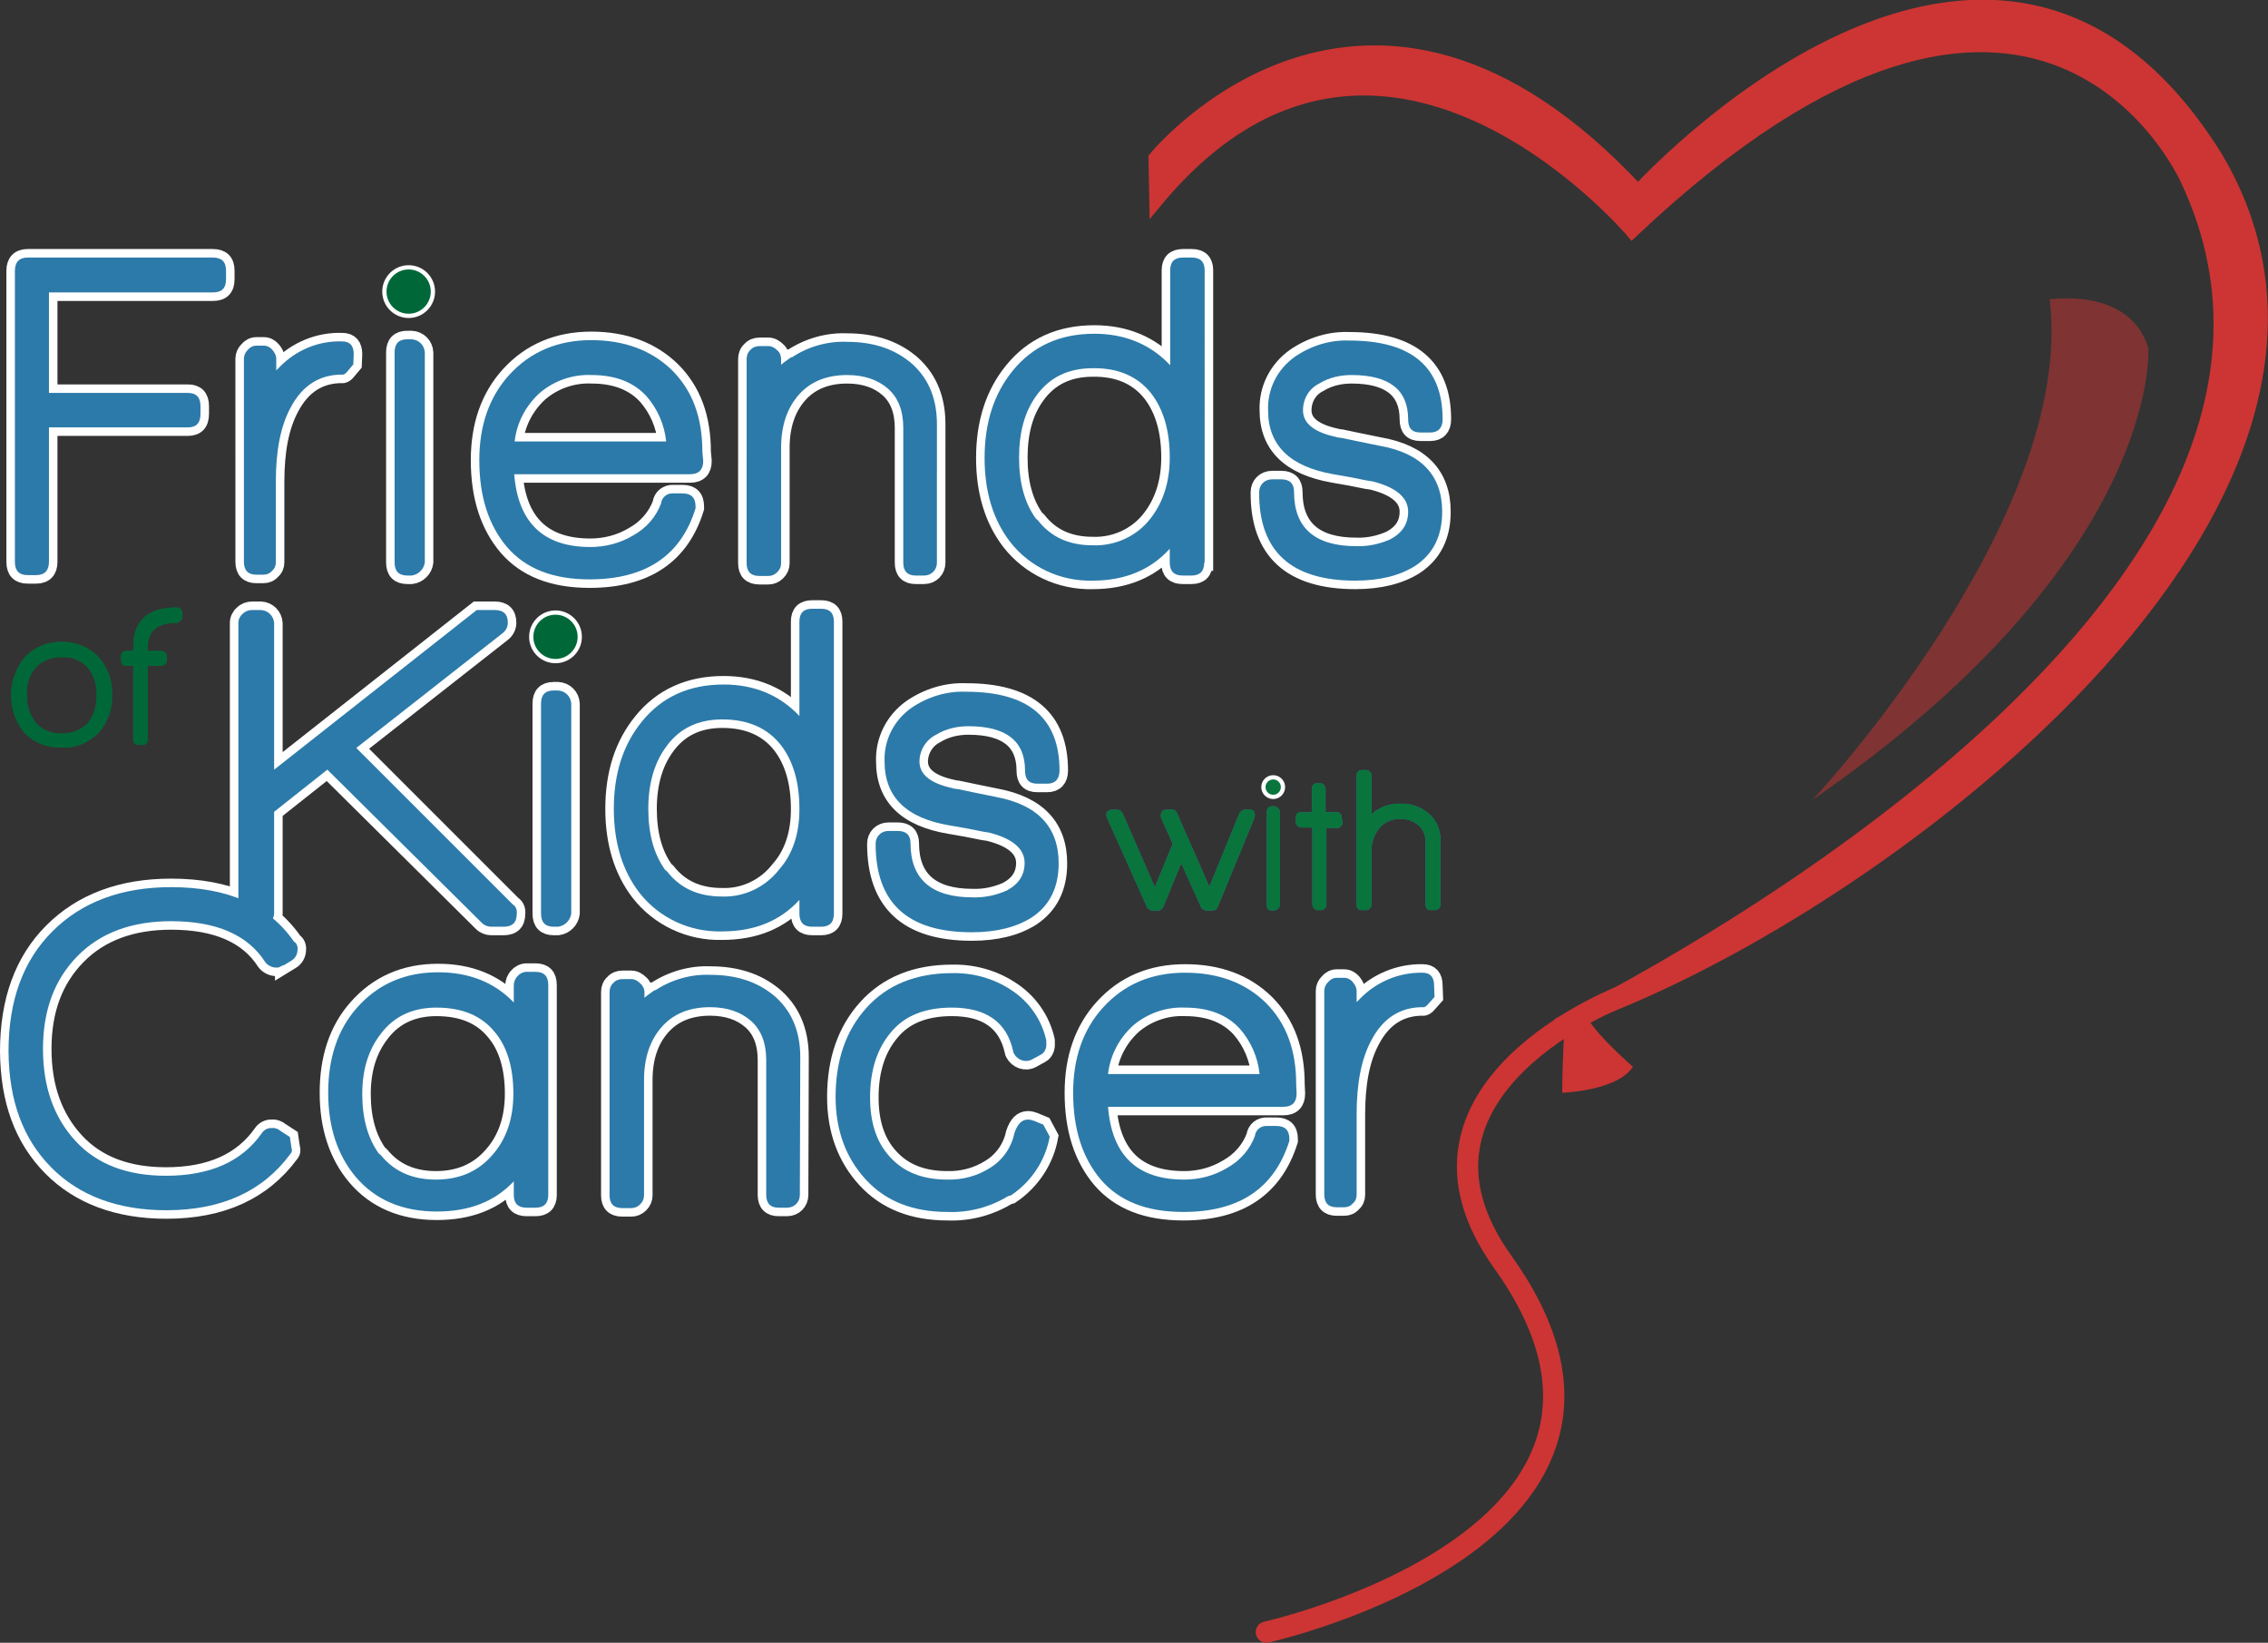 <?xml version="1.0" encoding="utf-8"?>
<!-- Generator: Adobe Illustrator 20.1.0, SVG Export Plug-In . SVG Version: 6.00 Build 0)  -->
<!DOCTYPE svg PUBLIC "-//W3C//DTD SVG 1.1//EN" "http://www.w3.org/Graphics/SVG/1.1/DTD/svg11.dtd">
<svg version="1.1" id="Layer_1" xmlns="http://www.w3.org/2000/svg" xmlns:xlink="http://www.w3.org/1999/xlink" x="0px" y="0px"
	 viewBox="0 0 532.8 385.9" style="enable-background:new 0 0 532.8 385.9;" xml:space="preserve">
<rect x="0" y="0" width="532.8" height="385.9" fill="#333333" stroke="none"/>
<style type="text/css">
	.st0{fill:#FFFFFF;stroke:#FFFFFF;stroke-width:4;}
	.st1{fill:#2C7AA9;}
	.st2{fill:#006838;}
	.st3{fill:#09743B;}
	.st4{fill:#006838;stroke:#FFFFFF;}
	.st5{fill:#09743B;stroke:#FFFFFF;}
	.st6{opacity:0.5;fill:#CC3533;enable-background:new    ;}
	.st7{fill:#CC3533;}
	.st8{fill:none;stroke:#CC3533;stroke-width:5;stroke-linecap:round;stroke-linejoin:round;}
	.st9{fill:#CC3533;stroke:#CC3533;stroke-width:3;}
</style>
<title>logo</title>
<path class="st0" d="M53.1,65.6c0,2.1-1,3.1-3.1,3.1H11.5v23.6h32.6c2,0,3,1,3,3.1v1.8c0,2.2-1,3.2-3,3.2H11.5v31.6c0,2-1,3.1-3,3.1
	h-2c-2,0-3-1-3-3.1V63.6c0-2,1-3.1,3-3.1H50c2.1,0,3.1,1,3.1,3.1L53.1,65.6z"/>
<path class="st0" d="M83,85.6l-1.6,1.9c-0.3,0.3-0.7,0.6-1.1,0.5c-5.3,0-9.3,2.6-12,7.7c-2.4,4.4-3.5,10.2-3.5,17.5v18.9
	c0,0.8-0.3,1.5-0.9,2c-0.5,0.6-1.2,0.9-2,0.9h-1.7c-1.9,0-2.9-1-2.9-3V84.3c0-0.8,0.3-1.5,0.9-2.1c0.5-0.6,1.2-1,2-1h1.8
	c0.8,0,1.5,0.4,2,1c0.5,0.6,0.9,1.3,0.9,2.1V87l0.8-0.8c3.9-4,9.2-6.2,14.7-6c1.8,0,2.7,1,2.7,3L83,85.6z"/>
<path class="st0" d="M99.8,132.1c-0.2,1.6-1.5,2.9-3.1,3.1h-1c-2,0-3-1-3-3.1V82.8c0-2.1,1-3.1,3-3.1h1c1.7,0.1,3,1.4,3.1,3.1V132.1
	z"/>
<path class="st0" d="M165.2,108.3c0,2-1,3.1-3.1,3.1h-41.3c0.9,11.4,6.9,17.1,17.9,17.1c3.5,0,7-0.9,10-2.7c3.1-1.7,5.5-4.4,6.7-7.8
	l-0.1,0.2c0.2-1.4,1.4-2.4,2.9-2.3h2.1c2.1,0,3.1,1,3.1,3.1v0.4c-3.4,11.1-11.7,16.7-24.9,16.7c-8.6,0-15-2.5-19.4-7.6
	c-4.3-5.1-6.5-11.8-6.5-20.4c0-8.1,2.3-14.8,7-20c5-5.5,11.5-8.2,19.3-8.2c7.8,0,14.2,2.4,19,7.1c4.8,4.8,7.1,11.1,7.1,19.1
	L165.2,108.3z M156.5,103.7c-0.4-3.9-2-7.6-4.6-10.6c-3-3.3-7.3-5-12.9-5c-4.4-0.2-8.8,1.3-12.2,4.2c-3.3,3-5.4,7-5.9,11.4
	L156.5,103.7z"/>
<path class="st0" d="M220.1,132.2c0,1.7-1.3,3-3,3h-2c-1.9,0-2.9-1-2.9-3v-31.7c0-4-1.2-7.1-3.6-9.2c-2.4-2.1-5.6-3.2-9.6-3.2
	c-4.9,0-8.7,1.6-11.4,4.7s-4.1,7.2-4.1,12.4v27.1c0,0.8-0.3,1.5-0.9,2.1c-0.6,0.6-1.3,0.9-2.1,0.9h-2.1c-2,0-3-1-3-3V84.3
	c0-0.8,0.3-1.6,0.9-2.1c0.5-0.6,1.3-0.9,2.1-0.9h2.1c0.8,0,1.5,0.4,2.1,1c0.6,0.5,0.9,1.3,0.9,2.1v1.3c0.4-0.4,1.1-0.9,2.1-1.6
	c0.1-0.1,0.3-0.2,0.5-0.2c3.8-2.5,8.4-3.8,12.9-3.6c6,0,10.9,1.6,14.7,4.7l-0.1-0.1c4.3,3.5,6.5,8.4,6.5,14.7L220.1,132.2z"/>
<path class="st0" d="M282.9,132.1c0,2.1-1,3.1-3,3.1h-2.1c-2,0-3-1-3-3.1v-3.2c-4.5,5-10.6,7.5-18.1,7.5c-7.6,0.2-14.8-3.2-19.4-9.1
	c-4-5.2-6-11.8-6-19.7c0-8.3,2.2-15.1,6.6-20.5c4.7-5.8,11.1-8.7,19.2-8.7c7.2,0,13.2,2.5,17.8,7.4V63.5c0-2,1-3,3-3h2.1
	c2,0,3,1,3,3V132.1z M274.8,107.5c0-6.2-1.4-11.2-4.3-15c-3.1-4-7.7-6.1-13.8-6c-5.7,0-10.1,2.1-13.2,6.4c-2.8,3.8-4.1,8.7-4.1,14.6
	c0,5.9,1.3,10.7,4,14.4c0.2,0.1,0.3,0.2,0.4,0.3c3.1,4,7.4,5.9,12.9,5.9c5.2,0.2,10.3-2.1,13.5-6.2
	C273.2,118.1,274.8,113.3,274.8,107.5L274.8,107.5z"/>
<path class="st0" d="M338.8,120.2c0,5.7-2.1,9.9-6.3,12.7c-3.6,2.3-8.3,3.5-14.1,3.5c-15.1,0-22.7-6.9-22.6-20.8c0-1.7,1.3-3,3-3
	h2.2c2,0,3,1,3,3c0,8.4,4.9,12.7,14.6,12.7c2.8,0.1,5.5-0.5,8-1.6c2.8-1.5,4.2-3.6,4.2-6.5c0-3.3-2.8-5.7-8.3-7.1
	c-0.2,0-2-0.3-5.3-1l-4-0.7c-10.2-1.8-15.3-6.8-15.3-15c-0.2-5,2.2-9.7,6.3-12.6c3.8-2.6,8.3-4,12.8-3.8c14.6,0,21.9,6.2,21.9,18.5
	c0,2-1,3.1-2.9,3.1h-2.3c-2,0-2.9-1-2.9-3.1c0-6.9-4.4-10.4-13.3-10.4c-2.7,0-5.3,0.6-7.6,2c-2.4,1.2-3.8,3.6-3.8,6.3
	c0,3.1,2.7,5.2,8,6.3h-0.3c0.4,0,0.8,0.1,1.2,0.2l-0.2-0.1c2,0.4,5.1,1.1,9.2,1.9C333.8,106.4,338.8,111.6,338.8,120.2z"/>
<path class="st0" d="M121.4,214.6c0,2.1-1,3.1-3.1,3.1h-2.9c-0.8,0-1.6-0.3-2.2-0.9l-36.3-36l-12.5,9.9v23.9c-0.1,1.7-1.4,3-3.1,3.1
	h-2.1c-0.8,0-1.6-0.3-2.2-0.9c-0.6-0.5-1-1.3-1-2.1v-68.4c0-0.8,0.4-1.6,1-2.1c0.6-0.6,1.4-0.9,2.2-0.9h2.1c1.7,0.1,3,1.4,3.1,3.1
	v34.4l47.6-37.5h4.2c2.1,0,3.1,1,3.1,3c0,1-0.5,1.9-1.3,2.5l-34.3,26.9l36.8,36.8C121.2,212.9,121.5,213.8,121.4,214.6z"/>
<path class="st0" d="M134.2,214.6c-0.2,1.6-1.5,2.9-3.1,3.1h-1c-2,0-3-1-3-3.1v-49.3c0-2.1,1-3.1,3-3.1h1c1.7,0.1,3,1.4,3.1,3.1
	V214.6z"/>
<path class="st0" d="M195.9,214.6c0,2.1-1,3.1-3,3.1h-2.1c-2,0-3-1-3-3.1v-3.2c-4.6,5-10.6,7.4-18.2,7.4c-7.6,0.2-14.8-3.2-19.4-9.1
	c-4-5.2-6-11.8-6-19.7c0-8.3,2.2-15.1,6.6-20.5c4.7-5.8,11.1-8.7,19.2-8.7c7.2,0,13.2,2.5,17.8,7.4v-22.2c0-2,1-3,3-3h2.1
	c2,0,3,1,3,3V214.6z M187.8,190.1c0-6.2-1.4-11.2-4.3-15c-3.1-4-7.7-6.1-13.8-6.1c-5.7,0-10.1,2.1-13.2,6.4
	c-2.8,3.8-4.2,8.7-4.2,14.6c0,5.9,1.3,10.7,4,14.4c0.2,0.1,0.3,0.2,0.4,0.3c3.1,4,7.4,5.9,12.9,5.9c5.2,0.2,10.2-2.2,13.4-6.3
	C186.2,200.7,187.8,195.9,187.8,190.1L187.8,190.1z"/>
<path class="st0" d="M248.7,202.8c0,5.7-2.1,9.9-6.3,12.7c-3.6,2.3-8.3,3.5-14.1,3.5c-15.1,0-22.6-6.9-22.6-20.8c0-1.7,1.3-3,3-3
	h2.2c2,0,3,1,3,2.9c0,8.4,4.9,12.7,14.6,12.7c2.8,0.1,5.5-0.5,8-1.6c2.8-1.5,4.2-3.6,4.2-6.5c0-3.3-2.8-5.7-8.3-7.1
	c-0.2,0-2-0.3-5.3-1l-4-0.7c-10.2-1.7-15.3-6.7-15.3-15c-0.2-5,2.2-9.7,6.3-12.6c3.8-2.6,8.3-4,12.9-3.8c14.6,0,21.9,6.2,21.9,18.5
	c0,2-1,3.1-2.9,3.1h-2.3c-2,0-2.9-1-2.9-3.1c0-6.9-4.4-10.4-13.3-10.4c-2.7,0-5.3,0.6-7.6,2c-2.4,1.2-3.9,3.7-3.9,6.3
	c0,3.1,2.7,5.2,8,6.3h-0.3c0.4,0,0.8,0.1,1.2,0.2l-0.2-0.1c2,0.4,5.1,1.1,9.2,1.9C243.7,189,248.7,194.2,248.7,202.8z"/>
<path class="st0" d="M69.9,223.1c0,1.1-0.6,2.1-1.5,2.6l-1.8,1.1v-0.1l-0.8,0.4c-0.3,0.2-0.6,0.2-0.9,0.2c-1,0-2-0.5-2.6-1.3
	c-4.1-6.4-11.5-9.6-22.1-9.6c-9.2,0-16.6,2.7-22,8.2c-5.4,5.5-8.1,12.7-8.1,21.8c0,9,2.6,16.2,7.7,21.7s12.2,8.1,21.2,8.1
	c10.3,0,17.8-3.3,22.5-10c0.5-0.8,1.5-1.3,2.4-1.2c0.7-0.1,1.5,0.2,2,0.7l-0.1-0.1l2.3,1.5l0.4,2.7c0.2,0.5,0,1-0.3,1.3
	c-6.5,8.8-16.2,13.2-29.1,13.2c-11.4,0-20.5-3.4-27.1-10.1S2.1,258.6,2,247c0-11.9,3.4-21.3,10.3-28.2c6.9-6.9,16.2-10.4,27.9-10.4
	c13.4,0,23.1,4.3,29,13l-0.1-0.2C69.7,221.6,70,222.4,69.9,223.1z"/>
<path class="st0" d="M128.8,280.7c0,2-1,3-3,3h-2.1c-2,0-3-1-3-3v-3.2c-4.5,4.8-10.5,7.1-18.1,7.1c-8,0-14.4-2.7-19-8.1
	c-4.3-5.1-6.5-11.7-6.5-19.8c0-8.1,2.2-14.8,6.7-19.9c4.9-5.6,11.3-8.4,19.1-8.4c7.4,0,13.3,2.4,17.8,7.1v-4c0-0.8,0.3-1.6,0.9-2.2
	c0.5-0.6,1.3-1,2.1-1h2.1c2,0,3,1,3,3.1V280.7z M120.6,256.9c0-6.2-1.5-11.1-4.4-14.5c-3.1-3.8-7.6-5.7-13.7-5.7
	c-5.5,0-9.9,2-13,6.1c-2.9,3.7-4.4,8.4-4.4,14.2c0,5.7,1.3,10.4,3.9,14c0.2,0.1,0.4,0.3,0.5,0.4c3.1,3.8,7.4,5.7,12.9,5.7
	c5.5,0,9.9-1.9,13.2-5.7C119,267.6,120.6,262.7,120.6,256.9z"/>
<path class="st0" d="M187.9,280.7c0,1.7-1.3,3-3,3h-2c-1.9,0-2.9-1-2.9-3v-31.7c0-4-1.2-7.1-3.6-9.2c-2.4-2.1-5.6-3.2-9.6-3.2
	c-4.9,0-8.7,1.6-11.4,4.7c-2.7,3.1-4.1,7.2-4.1,12.4v27.1c0,0.8-0.3,1.5-0.9,2.1c-0.6,0.6-1.3,0.9-2.1,0.9h-2.1c-2,0-3-1-3-3v-47.8
	c0-0.8,0.3-1.6,0.9-2.1c0.5-0.6,1.3-0.9,2.1-0.9h2.1c0.8,0,1.5,0.4,2.1,1c0.6,0.5,1,1.3,1,2.1v1.3c0.4-0.4,1.1-0.9,2.1-1.6
	c0.1-0.1,0.3-0.2,0.5-0.2c3.8-2.5,8.4-3.8,12.9-3.6c6,0,10.9,1.6,14.7,4.7l-0.1-0.1c4.3,3.5,6.5,8.4,6.5,14.7L187.9,280.7z"/>
<path class="st0" d="M246.6,267c-1,5.6-4.3,10.6-9.1,13.8l-0.7,0.2c-4.3,2.6-9.2,3.9-14.2,3.7c-8.1,0-14.5-2.5-19.2-7.6
	c-4.7-5.1-7.1-11.6-7.1-19.4c0-8.6,2.4-15.6,7.3-21c4.9-5.4,11.6-8.1,20.1-8.1c4.8-0.1,9.6,1.2,13.6,3.8c4.3,2.7,7.4,7,8.5,12v0.7
	c0.1,1-0.3,2.1-1.2,2.6l-2.2,1.2c-1.5,0.8-3.4,0.1-4.2-1.4c-0.1-0.2-0.2-0.4-0.2-0.6c-1.5-6.8-6.3-10.2-14.4-10.2
	c-6.3,0-11.1,1.9-14.3,5.8c-3.3,3.9-4.9,9-4.9,15.3c0,5.9,1.5,10.5,4.6,13.9c3.2,3.6,7.7,5.4,13.5,5.4c3.5,0.1,7-0.8,10-2.7
	c3-1.8,5.1-4.8,5.8-8.2c0.7-2.1,1.7-3.2,3.2-3.2c0.5,0,0.9,0.1,1.3,0.3l-0.1-0.1l2.4,1L246.6,267z"/>
<path class="st0" d="M304.6,256.9c0,2-1,3.1-3.1,3.1h-41.2c0.9,11.4,6.8,17.1,17.9,17.1c3.5,0,7-0.9,10-2.7c3.1-1.7,5.5-4.4,6.7-7.8
	l-0.1,0.2c0.2-1.4,1.4-2.4,2.9-2.3h2.1c2.1,0,3.1,1,3.1,3.1v0.4c-3.5,11.1-11.7,16.7-24.9,16.7c-8.6,0-15-2.5-19.4-7.6
	c-4.3-5.1-6.5-11.8-6.5-20.4c0-8.1,2.3-14.8,7-20c5-5.5,11.4-8.2,19.3-8.2s14.2,2.4,19,7.1c4.8,4.8,7.1,11.1,7.1,19.1L304.6,256.9z
	 M295.9,252.3c-0.4-3.9-2-7.6-4.6-10.6c-3-3.3-7.3-5-12.9-5c-4.4-0.2-8.8,1.3-12.2,4.2c-3.3,3-5.4,7-5.9,11.4L295.9,252.3z"/>
<path class="st0" d="M337,234.2l-1.7,1.9c-0.3,0.3-0.7,0.6-1.1,0.5c-5.3,0-9.3,2.6-12,7.7c-2.4,4.4-3.5,10.2-3.5,17.5v18.9
	c0,0.8-0.3,1.5-0.9,2c-0.5,0.6-1.2,0.9-2,0.9H314c-1.9,0-2.9-1-2.9-3v-47.8c0-0.8,0.3-1.5,0.9-2.1c0.5-0.6,1.2-1,2-1h1.8
	c0.8,0,1.5,0.4,2,1c0.5,0.6,0.9,1.3,0.9,2.1v2.6l0.8-0.8c3.9-4,9.2-6.2,14.7-6.1c1.8,0,2.7,1,2.7,3L337,234.2z"/>
<path class="st1" d="M53.1,65.6c0,2.1-1,3.1-3.1,3.1H11.5v23.6h32.6c2,0,3,1,3,3.1v1.8c0,2.2-1,3.2-3,3.2H11.5v31.6c0,2-1,3.1-3,3.1
	h-2c-2,0-3-1-3-3.1V63.6c0-2,1-3.1,3-3.1H50c2.1,0,3.1,1,3.1,3.1L53.1,65.6z"/>
<path class="st1" d="M83,85.6l-1.6,1.9c-0.3,0.3-0.7,0.6-1.1,0.5c-5.3,0-9.3,2.6-12,7.7c-2.4,4.4-3.5,10.2-3.5,17.5v18.9
	c0,0.8-0.3,1.5-0.9,2c-0.5,0.6-1.2,0.9-2,0.9h-1.7c-1.9,0-2.9-1-2.9-3V84.3c0-0.8,0.3-1.5,0.9-2.1c0.5-0.6,1.2-1,2-1h1.8
	c0.8,0,1.5,0.4,2,1c0.5,0.6,0.9,1.3,0.9,2.1V87l0.8-0.8c3.9-4,9.2-6.2,14.7-6c1.8,0,2.7,1,2.7,3L83,85.6z"/>
<path class="st1" d="M99.8,132.1c-0.2,1.6-1.5,2.9-3.1,3.1h-1c-2,0-3-1-3-3.1V82.8c0-2.1,1-3.1,3-3.1h1c1.7,0.1,3,1.4,3.1,3.1V132.1
	z"/>
<path class="st1" d="M165.2,108.3c0,2-1,3.1-3.1,3.1h-41.3c0.9,11.4,6.9,17.1,17.9,17.1c3.5,0,7-0.9,10-2.7c3.1-1.7,5.5-4.4,6.7-7.8
	l-0.1,0.2c0.2-1.4,1.4-2.4,2.9-2.3h2.1c2.1,0,3.1,1,3.1,3.1v0.4c-3.4,11.1-11.7,16.7-24.9,16.7c-8.6,0-15-2.5-19.4-7.6
	c-4.3-5.1-6.5-11.8-6.5-20.4c0-8.1,2.3-14.8,7-20c5-5.5,11.5-8.2,19.3-8.2c7.8,0,14.2,2.4,19,7.1c4.8,4.8,7.1,11.1,7.1,19.1
	L165.2,108.3z M156.5,103.7c-0.4-3.9-2-7.6-4.6-10.6c-3-3.3-7.3-5-12.9-5c-4.4-0.2-8.8,1.3-12.2,4.2c-3.3,3-5.4,7-5.9,11.4
	L156.5,103.7z"/>
<path class="st1" d="M220.1,132.2c0,1.7-1.3,3-3,3h-2c-1.9,0-2.9-1-2.9-3v-31.7c0-4-1.2-7.1-3.6-9.2c-2.4-2.1-5.6-3.2-9.6-3.2
	c-4.9,0-8.7,1.6-11.4,4.7s-4.1,7.2-4.1,12.4v27.1c0,0.8-0.3,1.5-0.9,2.1c-0.6,0.6-1.3,0.9-2.1,0.9h-2.1c-2,0-3-1-3-3V84.3
	c0-0.8,0.3-1.6,0.9-2.1c0.5-0.6,1.3-0.9,2.1-0.9h2.1c0.8,0,1.5,0.4,2.1,1c0.6,0.5,0.9,1.3,0.9,2.1v1.3c0.4-0.4,1.1-0.9,2.1-1.6
	c0.1-0.1,0.3-0.2,0.5-0.2c3.8-2.5,8.4-3.8,12.9-3.6c6,0,10.9,1.6,14.7,4.7l-0.1-0.1c4.3,3.5,6.5,8.4,6.5,14.7L220.1,132.2z"/>
<path class="st1" d="M282.9,132.1c0,2.1-1,3.1-3,3.1h-2.1c-2,0-3-1-3-3.1v-3.2c-4.5,5-10.6,7.5-18.1,7.5c-7.6,0.2-14.8-3.2-19.4-9.1
	c-4-5.2-6-11.8-6-19.7c0-8.3,2.2-15.1,6.6-20.5c4.7-5.8,11.1-8.7,19.2-8.7c7.2,0,13.2,2.5,17.8,7.4V63.5c0-2,1-3,3-3h2.1
	c2,0,3,1,3,3V132.1z M274.8,107.5c0-6.2-1.4-11.2-4.3-15c-3.1-4-7.7-6.1-13.8-6c-5.7,0-10.1,2.1-13.2,6.4c-2.8,3.8-4.1,8.7-4.1,14.6
	c0,5.9,1.3,10.7,4,14.4c0.2,0.1,0.3,0.2,0.4,0.3c3.1,4,7.4,5.9,12.9,5.9c5.2,0.2,10.3-2.1,13.5-6.2
	C273.2,118.1,274.8,113.3,274.8,107.5L274.8,107.5z"/>
<path class="st1" d="M338.8,120.2c0,5.7-2.1,9.9-6.3,12.7c-3.6,2.3-8.3,3.5-14.1,3.5c-15.1,0-22.7-6.9-22.6-20.8c0-1.7,1.3-3,3-3
	h2.2c2,0,3,1,3,3c0,8.4,4.9,12.7,14.6,12.7c2.8,0.1,5.5-0.5,8-1.6c2.8-1.5,4.2-3.6,4.2-6.5c0-3.3-2.8-5.7-8.3-7.1
	c-0.2,0-2-0.3-5.3-1l-4-0.7c-10.2-1.8-15.3-6.8-15.3-15c-0.2-5,2.2-9.7,6.3-12.6c3.8-2.6,8.3-4,12.8-3.8c14.6,0,21.9,6.2,21.9,18.5
	c0,2-1,3.1-2.9,3.1h-2.3c-2,0-2.9-1-2.9-3.1c0-6.9-4.4-10.4-13.3-10.4c-2.7,0-5.3,0.6-7.6,2c-2.4,1.2-3.8,3.6-3.8,6.3
	c0,3.1,2.7,5.2,8,6.3h-0.3c0.4,0,0.8,0.1,1.2,0.2l-0.2-0.1c2,0.4,5.1,1.1,9.2,1.9C333.8,106.4,338.8,111.6,338.8,120.2z"/>
<path class="st1" d="M121.4,214.6c0,2.1-1,3.1-3.1,3.1h-2.9c-0.8,0-1.6-0.3-2.2-0.9l-36.3-36l-12.5,9.9v23.9c-0.1,1.7-1.4,3-3.1,3.1
	h-2.1c-0.8,0-1.6-0.3-2.2-0.9c-0.6-0.5-1-1.3-1-2.1v-68.4c0-0.8,0.4-1.6,1-2.1c0.6-0.6,1.4-0.9,2.2-0.9h2.1c1.7,0.1,3,1.4,3.1,3.1
	v34.4l47.6-37.5h4.2c2.1,0,3.1,1,3.1,3c0,1-0.5,1.9-1.3,2.5l-34.3,26.9l36.8,36.8C121.2,212.9,121.5,213.8,121.4,214.6z"/>
<path class="st1" d="M134.2,214.6c-0.2,1.6-1.5,2.9-3.1,3.1h-1c-2,0-3-1-3-3.1v-49.3c0-2.1,1-3.1,3-3.1h1c1.7,0.1,3,1.4,3.1,3.1
	V214.6z"/>
<path class="st1" d="M195.9,214.6c0,2.1-1,3.1-3,3.1h-2.1c-2,0-3-1-3-3.1v-3.2c-4.6,5-10.6,7.4-18.2,7.4c-7.6,0.2-14.8-3.2-19.4-9.1
	c-4-5.2-6-11.8-6-19.7c0-8.3,2.2-15.1,6.6-20.5c4.7-5.8,11.1-8.7,19.2-8.7c7.2,0,13.2,2.5,17.8,7.4v-22.2c0-2,1-3,3-3h2.1
	c2,0,3,1,3,3V214.6z M187.8,190.1c0-6.2-1.4-11.2-4.3-15c-3.1-4-7.7-6.1-13.8-6.1c-5.7,0-10.1,2.1-13.2,6.4
	c-2.8,3.8-4.2,8.7-4.2,14.6c0,5.9,1.3,10.7,4,14.4c0.2,0.1,0.3,0.2,0.4,0.3c3.1,4,7.4,5.9,12.9,5.9c5.2,0.2,10.2-2.2,13.4-6.3
	C186.2,200.7,187.8,195.9,187.8,190.1L187.8,190.1z"/>
<path class="st1" d="M248.7,202.8c0,5.7-2.1,9.9-6.3,12.7c-3.6,2.3-8.3,3.5-14.1,3.5c-15.1,0-22.6-6.9-22.6-20.8c0-1.7,1.3-3,3-3
	h2.2c2,0,3,1,3,2.9c0,8.4,4.9,12.7,14.6,12.7c2.8,0.1,5.5-0.5,8-1.6c2.8-1.5,4.2-3.6,4.2-6.5c0-3.3-2.8-5.7-8.3-7.1
	c-0.2,0-2-0.3-5.3-1l-4-0.7c-10.2-1.7-15.3-6.7-15.3-15c-0.2-5,2.2-9.7,6.3-12.6c3.8-2.6,8.3-4,12.9-3.8c14.6,0,21.9,6.2,21.9,18.5
	c0,2-1,3.1-2.9,3.1h-2.3c-2,0-2.9-1-2.9-3.1c0-6.9-4.4-10.4-13.3-10.4c-2.7,0-5.3,0.6-7.6,2c-2.4,1.2-3.9,3.7-3.9,6.3
	c0,3.1,2.7,5.2,8,6.3h-0.3c0.4,0,0.8,0.1,1.2,0.2l-0.2-0.1c2,0.4,5.1,1.1,9.2,1.9C243.7,189,248.7,194.2,248.7,202.8z"/>
<path class="st1" d="M69.9,223.1c0,1.1-0.6,2.1-1.5,2.6l-1.8,1.1v-0.1l-0.8,0.4c-0.3,0.2-0.6,0.2-0.9,0.2c-1,0-2-0.5-2.6-1.3
	c-4.1-6.4-11.5-9.6-22.1-9.6c-9.2,0-16.6,2.7-22,8.2c-5.4,5.5-8.1,12.7-8.1,21.8c0,9,2.6,16.2,7.7,21.7s12.2,8.1,21.2,8.1
	c10.3,0,17.8-3.3,22.5-10c0.5-0.8,1.5-1.3,2.4-1.2c0.7-0.1,1.5,0.2,2,0.7l-0.1-0.1l2.3,1.5l0.4,2.7c0.2,0.5,0,1-0.3,1.3
	c-6.5,8.8-16.2,13.2-29.1,13.2c-11.4,0-20.5-3.4-27.1-10.1S2.1,258.6,2,247c0-11.9,3.4-21.3,10.3-28.2c6.9-6.9,16.2-10.4,27.9-10.4
	c13.4,0,23.1,4.3,29,13l-0.1-0.2C69.7,221.6,70,222.4,69.9,223.1z"/>
<path class="st1" d="M128.8,280.7c0,2-1,3-3,3h-2.1c-2,0-3-1-3-3v-3.2c-4.5,4.8-10.5,7.1-18.1,7.1c-8,0-14.4-2.7-19-8.1
	c-4.3-5.1-6.5-11.7-6.5-19.8c0-8.1,2.2-14.8,6.7-19.9c4.9-5.6,11.3-8.4,19.1-8.4c7.4,0,13.3,2.4,17.8,7.1v-4c0-0.8,0.3-1.6,0.9-2.2
	c0.5-0.6,1.3-1,2.1-1h2.1c2,0,3,1,3,3.1V280.7z M120.6,256.9c0-6.2-1.5-11.1-4.4-14.5c-3.1-3.8-7.6-5.7-13.7-5.7
	c-5.5,0-9.9,2-13,6.1c-2.9,3.7-4.4,8.4-4.4,14.2c0,5.7,1.3,10.4,3.9,14c0.2,0.1,0.4,0.3,0.5,0.4c3.1,3.8,7.4,5.7,12.9,5.7
	c5.5,0,9.9-1.9,13.2-5.7C119,267.6,120.6,262.7,120.6,256.9z"/>
<path class="st1" d="M187.9,280.7c0,1.7-1.3,3-3,3h-2c-1.9,0-2.9-1-2.9-3v-31.7c0-4-1.2-7.1-3.6-9.2c-2.4-2.1-5.6-3.2-9.6-3.2
	c-4.9,0-8.7,1.6-11.4,4.7c-2.7,3.1-4.1,7.2-4.1,12.4v27.1c0,0.8-0.3,1.5-0.9,2.1c-0.6,0.6-1.3,0.9-2.1,0.9h-2.1c-2,0-3-1-3-3v-47.8
	c0-0.8,0.3-1.6,0.9-2.1c0.5-0.6,1.3-0.9,2.1-0.9h2.1c0.8,0,1.5,0.4,2.1,1c0.6,0.5,1,1.3,1,2.1v1.3c0.4-0.4,1.1-0.9,2.1-1.6
	c0.1-0.1,0.3-0.2,0.5-0.2c3.8-2.5,8.4-3.8,12.9-3.6c6,0,10.9,1.6,14.7,4.7l-0.1-0.1c4.3,3.5,6.5,8.4,6.5,14.7L187.9,280.7z"/>
<path class="st1" d="M246.6,267c-1,5.6-4.3,10.6-9.1,13.8l-0.7,0.2c-4.3,2.6-9.2,3.9-14.2,3.7c-8.1,0-14.5-2.5-19.2-7.6
	c-4.7-5.1-7.1-11.6-7.1-19.4c0-8.6,2.4-15.6,7.3-21c4.9-5.4,11.6-8.1,20.1-8.1c4.8-0.1,9.6,1.2,13.6,3.8c4.3,2.7,7.4,7,8.5,12v0.7
	c0.1,1-0.3,2.1-1.2,2.6l-2.2,1.2c-1.5,0.8-3.4,0.1-4.2-1.4c-0.1-0.2-0.2-0.4-0.2-0.6c-1.5-6.8-6.3-10.2-14.4-10.2
	c-6.3,0-11.1,1.9-14.3,5.8c-3.3,3.9-4.9,9-4.9,15.3c0,5.9,1.5,10.5,4.6,13.9c3.2,3.6,7.7,5.4,13.5,5.4c3.5,0.1,7-0.8,10-2.7
	c3-1.8,5.1-4.8,5.8-8.2c0.7-2.1,1.7-3.2,3.2-3.2c0.5,0,0.9,0.1,1.3,0.3l-0.1-0.1l2.4,1L246.6,267z"/>
<path class="st1" d="M304.6,256.9c0,2-1,3.1-3.1,3.1h-41.2c0.9,11.4,6.8,17.1,17.9,17.1c3.5,0,7-0.9,10-2.7c3.1-1.7,5.5-4.4,6.7-7.8
	l-0.1,0.2c0.2-1.4,1.4-2.4,2.9-2.3h2.1c2.1,0,3.1,1,3.1,3.1v0.4c-3.5,11.1-11.7,16.7-24.9,16.7c-8.6,0-15-2.5-19.4-7.6
	c-4.3-5.1-6.5-11.8-6.5-20.4c0-8.1,2.3-14.8,7-20c5-5.5,11.4-8.2,19.3-8.2s14.2,2.4,19,7.1c4.8,4.8,7.1,11.1,7.1,19.1L304.6,256.9z
	 M295.9,252.3c-0.4-3.9-2-7.6-4.6-10.6c-3-3.3-7.3-5-12.9-5c-4.4-0.2-8.8,1.3-12.2,4.2c-3.3,3-5.4,7-5.9,11.4L295.9,252.3z"/>
<path class="st1" d="M337,234.2l-1.7,1.9c-0.3,0.3-0.7,0.6-1.1,0.5c-5.3,0-9.3,2.6-12,7.7c-2.4,4.4-3.5,10.2-3.5,17.5v18.9
	c0,0.8-0.3,1.5-0.9,2c-0.5,0.6-1.2,0.9-2,0.9H314c-1.9,0-2.9-1-2.9-3v-47.8c0-0.8,0.3-1.5,0.9-2.1c0.5-0.6,1.2-1,2-1h1.8
	c0.8,0,1.5,0.4,2,1c0.5,0.6,0.9,1.3,0.9,2.1v2.6l0.8-0.8c3.9-4,9.2-6.2,14.7-6.1c1.8,0,2.7,1,2.7,3L337,234.2z"/>
<path class="st2" d="M26.3,163.2c0.2,3.3-1,6.5-3.2,9c-2.3,2.3-5.4,3.6-8.7,3.4c-3.3,0.1-6.4-1.1-8.7-3.5
	c-4.2-5.2-4.1-12.7,0.2-17.8c2.2-2.3,5.4-3.6,8.6-3.5c3.2-0.1,6.4,1.2,8.6,3.5C25.3,156.8,26.5,160,26.3,163.2z M22.7,163.3
	c0.1-2.3-0.6-4.7-2.1-6.5c-1.6-1.7-3.8-2.6-6.1-2.4c-2.3-0.1-4.5,0.7-6.1,2.4c-1.5,1.8-2.3,4.1-2.1,6.5c-0.1,2.3,0.7,4.6,2.1,6.5
	c1.5,1.7,3.8,2.6,6.1,2.5c2.3,0.1,4.6-0.8,6.2-2.5C22.1,167.9,22.8,165.6,22.7,163.3L22.7,163.3z"/>
<path class="st2" d="M42.9,145.3l-0.8,0.8c-0.1,0.1-0.3,0.2-0.5,0.2c-4.6,0-6.9,1.9-6.9,5.8v0.8h3.2c0.3,0,0.7,0.2,0.9,0.4
	c0.2,0.2,0.4,0.6,0.4,0.9v0.9c0,0.3-0.1,0.7-0.4,0.9c-0.2,0.3-0.6,0.4-0.9,0.4h-3.2v17.2c0,0.9-0.4,1.4-1.3,1.4h-0.8
	c-0.8,0-1.3-0.5-1.3-1.4v-17.2h-1.6c-0.8,0-1.3-0.4-1.3-1.3v-0.9c0-0.3,0.1-0.7,0.4-0.9c0.2-0.3,0.5-0.4,0.9-0.4h1.6v-0.8
	c0-6.3,3.4-9.4,10.2-9.4c0.8,0,1.3,0.5,1.3,1.4V145.3z"/>
<path class="st1" d="M294.8,191.5c0,0.2-0.1,0.4-0.1,0.6h0l-8.7,21.1c-0.2,0.5-0.7,0.7-1.3,0.7h-1.2c-0.5,0-1-0.3-1.3-0.7l-4.7-10.4
	l-4.3,10.4c-0.2,0.4-0.7,0.7-1.2,0.7h-1.2c-0.5,0-1-0.3-1.3-0.7l-9.4-21c-0.1-0.2-0.2-0.4-0.2-0.7c0-0.8,0.5-1.3,1.4-1.3h1.1
	c0.5,0,1,0.3,1.3,0.8l7.6,17.4l4.2-10.2l-2.7-6c-0.1-0.2-0.1-0.4-0.1-0.7c0-0.8,0.5-1.3,1.4-1.3h1.2c0.5,0,1,0.3,1.2,0.8l7.6,17.3
	l7-17.1c0.1-0.3,0.3-0.5,0.6-0.7c0.2-0.2,0.5-0.3,0.8-0.4h1C294.3,190.2,294.8,190.6,294.8,191.5z"/>
<path class="st1" d="M300.7,212.5c-0.1,0.7-0.6,1.3-1.4,1.4h-0.4c-0.9,0-1.3-0.4-1.3-1.4v-21.7c0-0.9,0.4-1.4,1.3-1.4h0.4
	c0.7,0,1.3,0.6,1.4,1.4L300.7,212.5z"/>
<path class="st1" d="M315.4,193.1c0,0.4-0.1,0.7-0.4,1c-0.2,0.3-0.5,0.4-0.8,0.4h-2.6v18c0,0.3-0.1,0.7-0.4,0.9
	c-0.2,0.3-0.5,0.4-0.9,0.4h-0.7c-0.3,0-0.7-0.1-0.9-0.4c-0.2-0.3-0.4-0.6-0.4-0.9v-18.1h-2.6c-0.3,0-0.7-0.2-0.9-0.4
	c-0.2-0.3-0.4-0.6-0.4-1v-0.8c0-0.9,0.4-1.4,1.2-1.4h2.6v-5.4c0-0.9,0.4-1.4,1.2-1.4h0.8c0.3,0,0.6,0.2,0.8,0.4
	c0.2,0.3,0.4,0.6,0.4,0.9v5.5h2.6c0.8,0,1.2,0.5,1.2,1.4L315.4,193.1z"/>
<path class="st1" d="M338.4,212.5c0,0.4-0.1,0.7-0.4,0.9c-0.2,0.3-0.6,0.4-0.9,0.4h-0.9c-0.8,0-1.3-0.4-1.3-1.4v-14.4
	c0.1-1.5-0.5-3.1-1.6-4.1c-1.2-1-2.7-1.6-4.3-1.5c-1.9-0.1-3.8,0.7-5,2.2c-1.3,1.6-1.9,3.6-1.8,5.6v12.3c0,0.4-0.1,0.7-0.4,0.9
	c-0.2,0.3-0.6,0.4-0.9,0.4H320c-0.7,0.1-1.2-0.4-1.3-1c0-0.1,0-0.2,0-0.3v-30.2c-0.1-0.6,0.3-1.3,1-1.4c0.1,0,0.2,0,0.3,0h0.9
	c0.4,0,0.7,0.1,0.9,0.4c0.3,0.2,0.4,0.6,0.4,0.9v9.1c0.3-0.3,0.6-0.5,0.9-0.8c0.1-0.1,0.1-0.1,0.2-0.1c1.7-1.1,3.7-1.7,5.7-1.6
	c2.4-0.1,4.7,0.7,6.5,2.2l0,0c2,1.6,3,4.1,2.9,6.7L338.4,212.5z"/>
<path class="st2" d="M26.3,163.2c0.2,3.3-1,6.5-3.2,9c-2.3,2.3-5.4,3.6-8.7,3.4c-3.3,0.1-6.4-1.1-8.7-3.5
	c-4.2-5.2-4.1-12.7,0.2-17.8c2.2-2.3,5.4-3.6,8.6-3.5c3.2-0.1,6.4,1.2,8.6,3.5C25.3,156.8,26.5,160,26.3,163.2z M22.7,163.3
	c0.1-2.3-0.6-4.7-2.1-6.5c-1.6-1.7-3.8-2.6-6.1-2.4c-2.3-0.1-4.5,0.7-6.1,2.4c-1.5,1.8-2.3,4.1-2.1,6.5c-0.1,2.3,0.7,4.6,2.1,6.5
	c1.5,1.7,3.8,2.6,6.1,2.5c2.3,0.1,4.6-0.8,6.2-2.5C22.1,167.9,22.8,165.6,22.7,163.3L22.7,163.3z"/>
<path class="st2" d="M42.9,145.3l-0.8,0.8c-0.1,0.1-0.3,0.2-0.5,0.2c-4.6,0-6.9,1.9-6.9,5.8v0.8h3.2c0.3,0,0.7,0.2,0.9,0.4
	c0.2,0.2,0.4,0.6,0.4,0.9v0.9c0,0.3-0.1,0.7-0.4,0.9c-0.2,0.3-0.6,0.4-0.9,0.4h-3.2v17.2c0,0.9-0.4,1.4-1.3,1.4h-0.8
	c-0.8,0-1.3-0.5-1.3-1.4v-17.2h-1.6c-0.8,0-1.3-0.4-1.3-1.3v-0.9c0-0.3,0.1-0.7,0.4-0.9c0.2-0.3,0.5-0.4,0.9-0.4h1.6v-0.8
	c0-6.3,3.4-9.4,10.2-9.4c0.8,0,1.3,0.5,1.3,1.4V145.3z"/>
<path class="st3" d="M294.8,191.5c0,0.2-0.1,0.4-0.1,0.6h0l-8.7,21.1c-0.2,0.5-0.7,0.7-1.3,0.7h-1.2c-0.5,0-1-0.3-1.3-0.7l-4.7-10.4
	l-4.3,10.4c-0.2,0.4-0.7,0.7-1.2,0.7h-1.2c-0.5,0-1-0.3-1.3-0.7l-9.4-21c-0.1-0.2-0.2-0.4-0.2-0.7c0-0.8,0.5-1.3,1.4-1.3h1.1
	c0.5,0,1,0.3,1.3,0.8l7.6,17.4l4.2-10.2l-2.7-6c-0.1-0.2-0.1-0.4-0.1-0.7c0-0.8,0.5-1.3,1.4-1.3h1.2c0.5,0,1,0.3,1.2,0.8l7.6,17.3
	l7-17.1c0.1-0.3,0.3-0.5,0.6-0.7c0.2-0.2,0.5-0.3,0.8-0.4h1C294.3,190.2,294.8,190.6,294.8,191.5z"/>
<path class="st3" d="M300.7,212.5c-0.1,0.7-0.6,1.3-1.4,1.4h-0.4c-0.9,0-1.3-0.4-1.3-1.4v-21.7c0-0.9,0.4-1.4,1.3-1.4h0.4
	c0.7,0,1.3,0.6,1.4,1.4L300.7,212.5z"/>
<path class="st3" d="M315.4,193.1c0,0.4-0.1,0.7-0.4,1c-0.2,0.3-0.5,0.4-0.8,0.4h-2.6v18c0,0.3-0.1,0.7-0.4,0.9
	c-0.2,0.3-0.5,0.4-0.9,0.4h-0.7c-0.3,0-0.7-0.1-0.9-0.4c-0.2-0.3-0.4-0.6-0.4-0.9v-18.1h-2.6c-0.3,0-0.7-0.2-0.9-0.4
	c-0.2-0.3-0.4-0.6-0.4-1v-0.8c0-0.9,0.4-1.4,1.2-1.4h2.6v-5.4c0-0.9,0.4-1.4,1.2-1.4h0.8c0.3,0,0.6,0.2,0.8,0.4
	c0.2,0.3,0.4,0.6,0.4,0.9v5.5h2.6c0.8,0,1.2,0.5,1.2,1.4L315.4,193.1z"/>
<path class="st3" d="M338.4,212.5c0,0.4-0.1,0.7-0.4,0.9c-0.2,0.3-0.6,0.4-0.9,0.4h-0.9c-0.8,0-1.3-0.4-1.3-1.4v-14.4
	c0.1-1.5-0.5-3.1-1.6-4.1c-1.2-1-2.7-1.6-4.3-1.5c-1.9-0.1-3.8,0.7-5,2.2c-1.3,1.6-1.9,3.6-1.8,5.6v12.3c0,0.4-0.1,0.7-0.4,0.9
	c-0.2,0.3-0.6,0.4-0.9,0.4H320c-0.7,0.1-1.2-0.4-1.3-1c0-0.1,0-0.2,0-0.3v-30.2c-0.1-0.6,0.3-1.3,1-1.4c0.1,0,0.2,0,0.3,0h0.9
	c0.4,0,0.7,0.1,0.9,0.4c0.3,0.2,0.4,0.6,0.4,0.9v9.1c0.3-0.3,0.6-0.5,0.9-0.8c0.1-0.1,0.1-0.1,0.2-0.1c1.7-1.1,3.7-1.7,5.7-1.6
	c2.4-0.1,4.7,0.7,6.5,2.2l0,0c2,1.6,3,4.1,2.9,6.7L338.4,212.5z"/>
<circle class="st4" cx="130.5" cy="149.6" r="5.7"/>
<circle class="st5" cx="299.1" cy="184.9" r="2.3"/>
<circle class="st4" cx="96" cy="68.5" r="5.7"/>
<path class="st6" d="M504.7,81.8c0,0,3.2,49.4-78.9,106.1c0,0,62-66.2,55.7-117.6C481.6,70.4,500.3,67.3,504.7,81.8z"/>
<path class="st7" d="M367.7,238.4c0,0-0.7,10-0.7,18.3c0,0,12.9-0.4,16.6-6.1c0,0-11.3-9.8-11.2-13.2L367.7,238.4z"/>
<path class="st8" d="M297.5,383.4c0,0,101.6-22.6,55.5-87c-29.1-40.7,28.2-62.5,28.2-62.5"/>
<path class="st9" d="M271.3,37.1c0,0,49.6-61,113.5,7.8c0,0,83.5-92.3,135.9-7.9c49.8,84.1-89,183.2-154.8,203.7
	c0,0,196.7-94.9,147.8-198.5c0,0-34.5-78.3-130.3,12.2c0,0-59.5-70.4-111.9-7L271.3,37.1z"/>
</svg>
